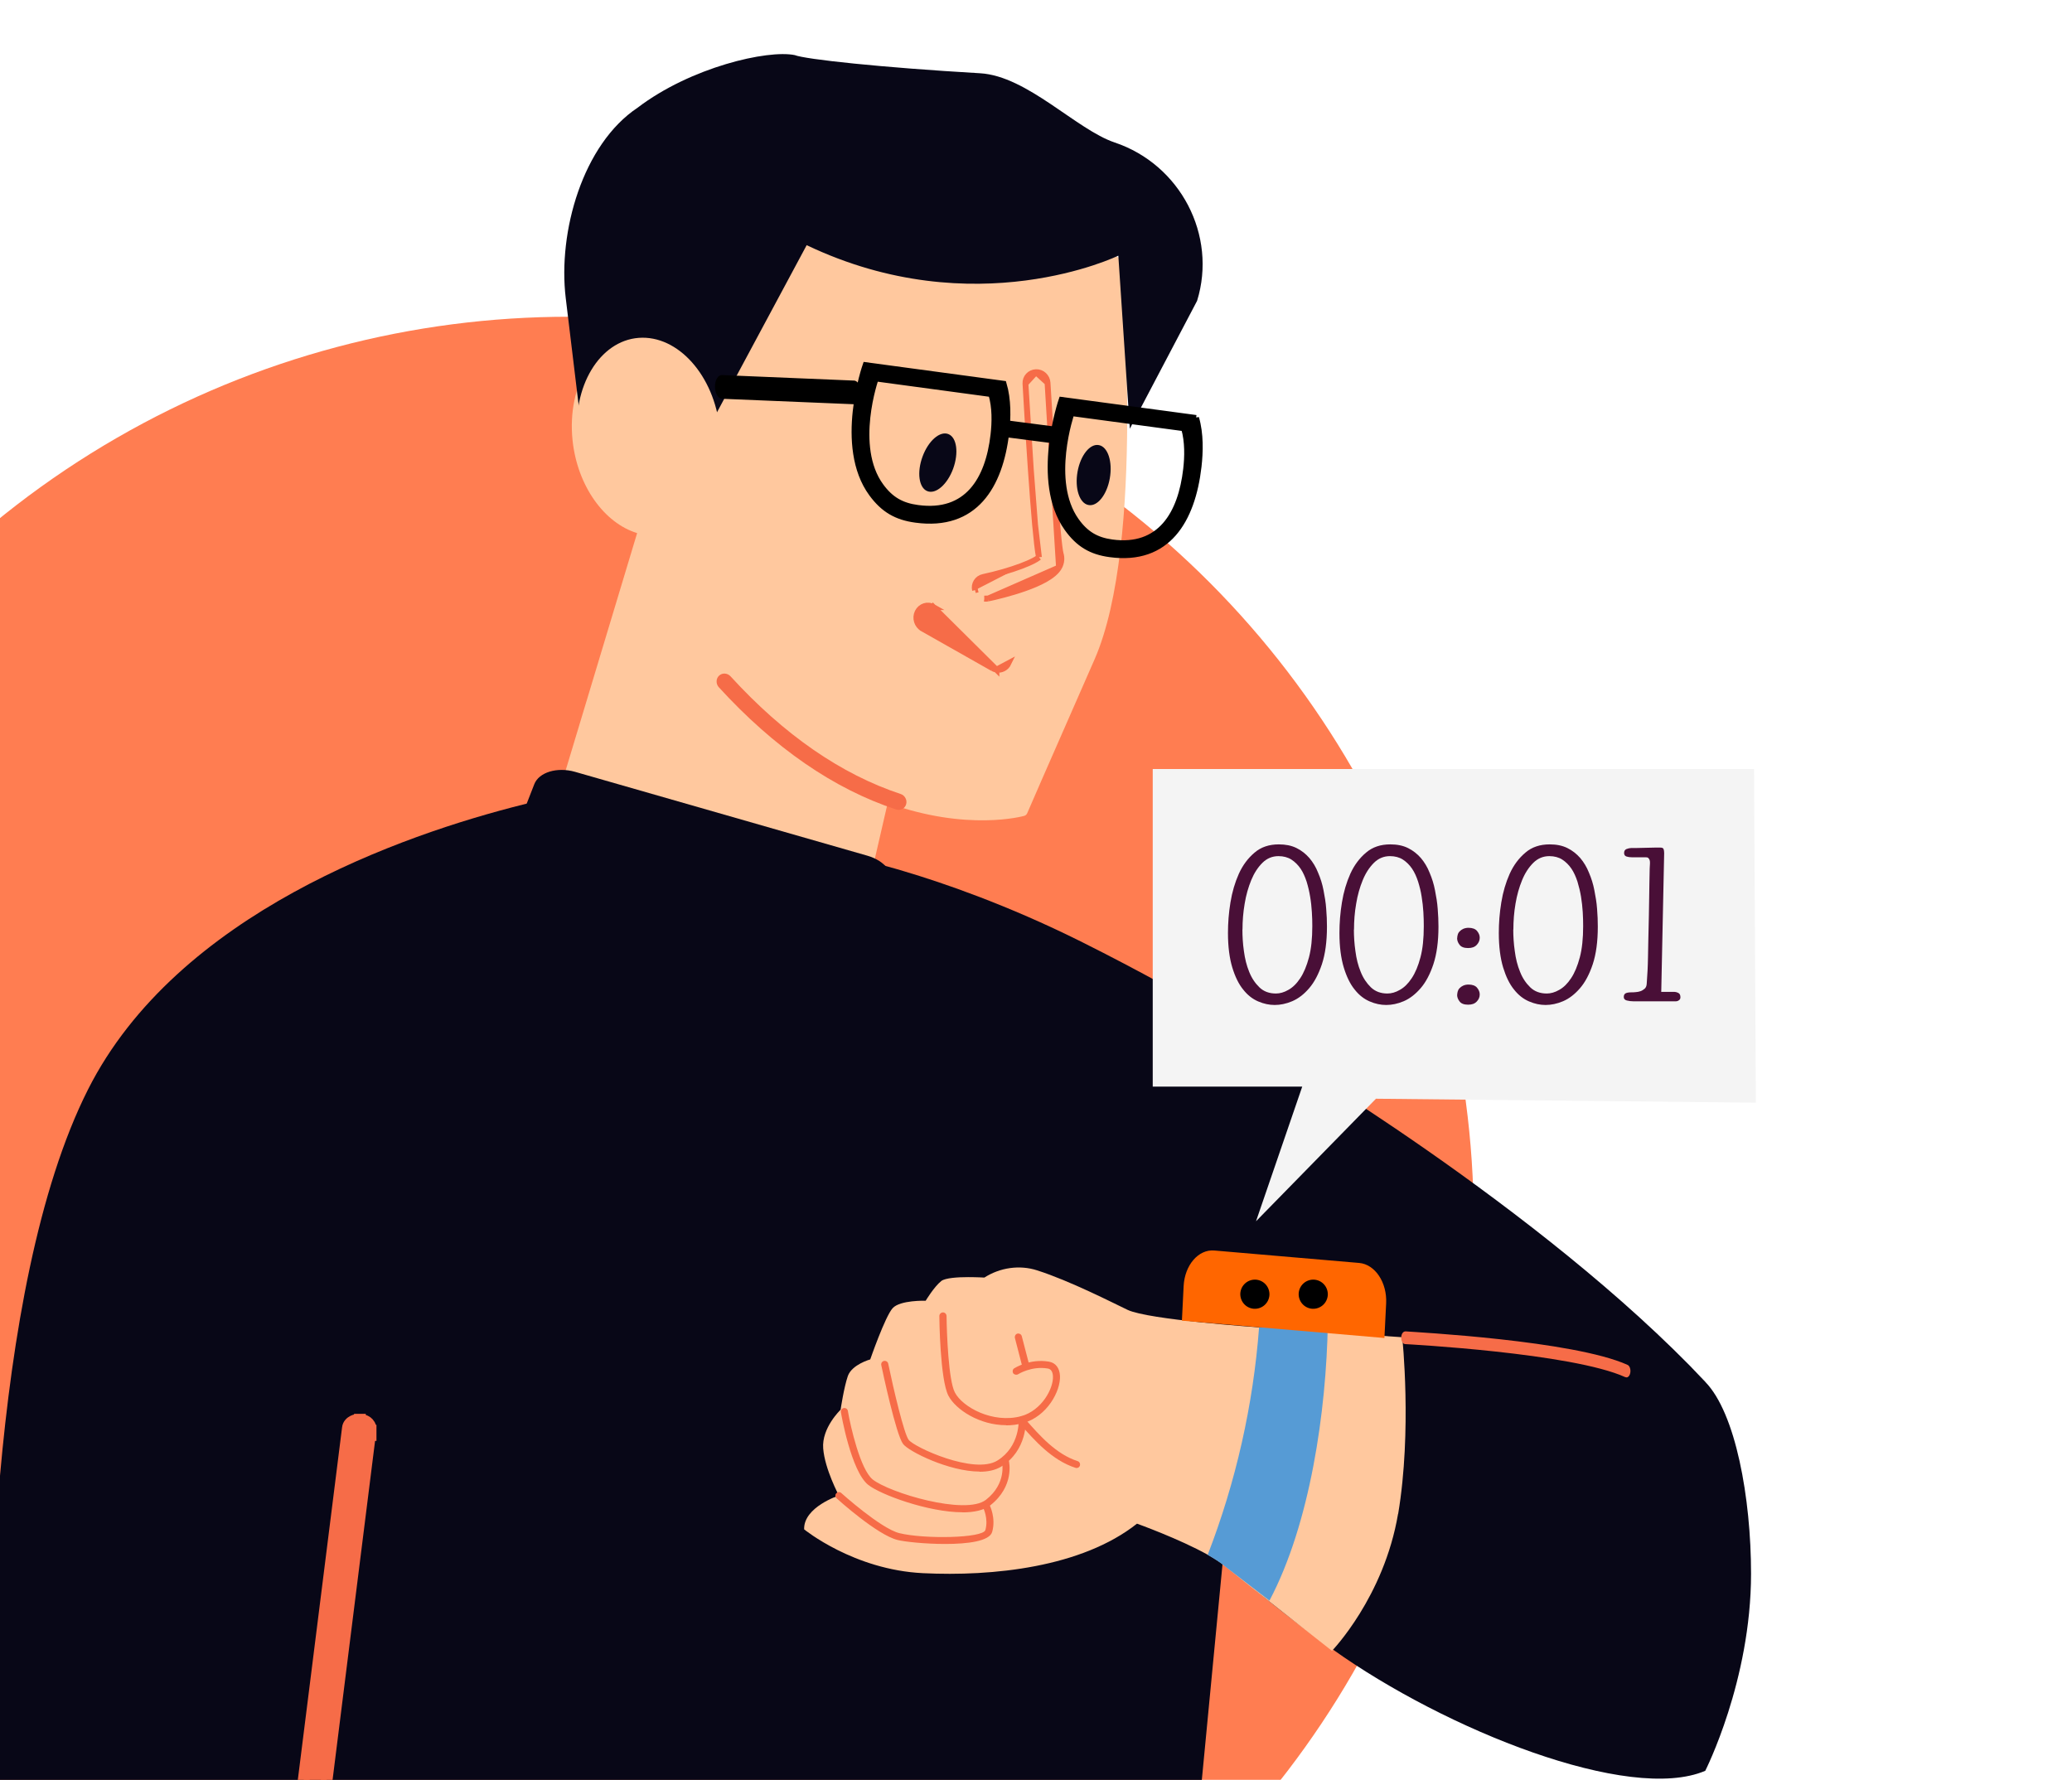 <svg width="71" height="61" viewBox="0 0 71 61" fill="none" xmlns="http://www.w3.org/2000/svg">
<g filter="url(#filter0_f_3270_33849)">
<circle cx="19.5" cy="41.855" r="31" fill="#FF7D51"/>
</g>
<path fill-rule="evenodd" clip-rule="evenodd" d="M43.598 35.98L42.801 44.215L42.679 45.451V45.482L42.136 51.058L41.898 53.543L41.891 53.607L41.101 61.851H0V50.576C0.424 45.79 1.295 40.748 3.016 37.338C6.07 31.289 13.809 28.606 17.906 27.577C17.992 27.556 18.08 27.534 18.163 27.513C18.639 27.394 19.06 27.302 19.412 27.229C20.123 27.082 20.547 27.021 20.547 27.021L29.545 29.479C29.545 29.479 29.978 29.567 30.726 29.784C30.799 29.808 30.879 29.83 30.961 29.854C32.311 30.254 34.509 31.008 37.028 32.262C41.217 34.356 43.595 35.968 43.595 35.968V35.971L43.598 35.98Z" fill="#080717"/>
<path fill-rule="evenodd" clip-rule="evenodd" d="M58.433 47.359C59.473 48.424 60.002 51.329 60.002 53.932C60.002 57.603 58.433 60.688 58.433 60.688C55.828 61.8 49.537 59.284 45.681 56.537C44.557 55.734 43.531 54.929 42.667 54.205C42.395 53.976 42.139 53.757 41.901 53.549C41.742 53.409 41.589 53.274 41.446 53.146C40.42 52.237 39.812 51.626 39.812 51.626L41.336 45.338L43.604 35.98C43.604 35.98 52.797 41.373 58.436 47.356V47.359C58.436 47.359 57.393 46.294 58.433 47.359Z" fill="#080717"/>
<path fill-rule="evenodd" clip-rule="evenodd" d="M47.907 51.879C47.425 54.736 45.642 56.576 45.642 56.576C45.642 56.576 43.804 55.133 42.659 54.223C42.366 53.991 42.121 53.793 41.959 53.661C41.81 53.536 41.611 53.414 41.392 53.286H41.389C40.415 52.74 38.961 52.218 38.961 52.218C37.065 53.719 34.009 54.031 31.631 53.915C29.253 53.802 27.555 52.413 27.555 52.413C27.531 51.647 28.746 51.253 28.746 51.253C28.746 51.253 28.263 50.35 28.208 49.642C28.15 48.934 28.804 48.314 28.804 48.314C28.804 48.314 28.917 47.548 29.054 47.154C29.198 46.76 29.82 46.589 29.82 46.589C29.82 46.589 30.33 45.118 30.587 44.834C30.843 44.55 31.72 44.578 31.72 44.578C31.72 44.578 32.006 44.099 32.257 43.9C32.397 43.796 32.816 43.769 33.173 43.769C33.475 43.769 33.731 43.784 33.731 43.784C34.266 43.442 34.934 43.342 35.539 43.537C36.666 43.897 38.134 44.651 38.641 44.892C39.361 45.231 43.098 45.487 43.098 45.487H43.159L44.848 45.609L48.05 45.829C48.05 45.829 48.389 49.028 47.91 51.882H47.907V51.879Z" fill="#FFC89E"/>
<path fill-rule="evenodd" clip-rule="evenodd" d="M34.472 48.843C33.571 48.843 32.752 48.315 32.499 47.833C32.212 47.283 32.188 45.195 32.188 45.103C32.188 45.036 32.242 44.981 32.31 44.978C32.38 44.978 32.432 45.033 32.435 45.1C32.441 45.69 32.502 47.307 32.719 47.72C32.978 48.223 34.023 48.8 35 48.532C35.693 48.336 36.102 47.591 36.081 47.164C36.072 47.008 36.014 46.92 35.904 46.901C35.345 46.807 34.893 47.094 34.887 47.097C34.829 47.13 34.756 47.115 34.719 47.063C34.685 47.005 34.698 46.932 34.752 46.895C34.774 46.883 35.287 46.553 35.944 46.666C36.169 46.703 36.31 46.883 36.322 47.155C36.346 47.674 35.882 48.541 35.064 48.77C34.865 48.825 34.67 48.849 34.475 48.849L34.478 48.846L34.472 48.843Z" fill="#F66C48"/>
<path fill-rule="evenodd" clip-rule="evenodd" d="M35.149 46.923C35.094 46.923 35.049 46.889 35.03 46.831L34.777 45.854C34.762 45.79 34.798 45.723 34.862 45.705C34.926 45.69 34.994 45.726 35.012 45.79L35.266 46.767C35.281 46.831 35.244 46.898 35.18 46.917C35.171 46.917 35.162 46.92 35.149 46.92V46.923Z" fill="#F66C48"/>
<path fill-rule="evenodd" clip-rule="evenodd" d="M33.566 50.433C32.524 50.433 31.132 49.743 30.943 49.484C30.701 49.154 30.249 47.026 30.198 46.785C30.185 46.718 30.225 46.654 30.292 46.641C30.356 46.629 30.424 46.669 30.436 46.736C30.622 47.63 30.976 49.126 31.135 49.343C31.318 49.596 33.386 50.549 34.179 50.054C34.958 49.569 34.906 48.669 34.906 48.659C34.903 48.592 34.955 48.534 35.022 48.531C35.083 48.525 35.147 48.577 35.151 48.644C35.151 48.687 35.209 49.7 34.308 50.262C34.106 50.387 33.85 50.439 33.563 50.439L33.566 50.43V50.433Z" fill="#F66C48"/>
<path fill-rule="evenodd" clip-rule="evenodd" d="M32.979 51.828C31.813 51.828 30.167 51.223 29.749 50.887C29.166 50.42 28.827 48.479 28.815 48.397C28.802 48.33 28.845 48.269 28.912 48.256C28.979 48.247 29.044 48.287 29.053 48.354C29.144 48.891 29.48 50.356 29.901 50.701C30.457 51.153 33.083 51.947 33.785 51.4C34.499 50.842 34.338 50.13 34.335 50.121C34.319 50.057 34.359 49.99 34.423 49.975C34.487 49.959 34.554 49.996 34.57 50.063C34.579 50.097 34.771 50.93 33.935 51.589C33.715 51.76 33.376 51.831 32.982 51.831V51.828H32.979Z" fill="#F66C48"/>
<path fill-rule="evenodd" clip-rule="evenodd" d="M32.392 52.914C31.699 52.914 30.996 52.838 30.755 52.777C30.056 52.603 28.724 51.4 28.666 51.348C28.614 51.302 28.611 51.226 28.657 51.177C28.703 51.125 28.779 51.122 28.828 51.168C28.84 51.18 30.175 52.38 30.813 52.542C31.659 52.752 33.684 52.719 33.766 52.435C33.876 52.044 33.693 51.678 33.69 51.675C33.659 51.614 33.68 51.541 33.742 51.513C33.803 51.483 33.876 51.504 33.903 51.565C33.913 51.583 34.135 52.017 33.998 52.502C33.906 52.82 33.158 52.914 32.392 52.914Z" fill="#F66C48"/>
<path fill-rule="evenodd" clip-rule="evenodd" d="M36.892 50.311C36.892 50.311 36.868 50.311 36.852 50.304C36.049 50.045 35.451 49.364 34.968 48.818C34.923 48.766 34.929 48.69 34.981 48.647C35.032 48.601 35.109 48.61 35.152 48.659C35.613 49.184 36.184 49.837 36.926 50.075C36.99 50.094 37.023 50.164 37.005 50.228C36.99 50.28 36.941 50.311 36.892 50.311Z" fill="#F66C48"/>
<path fill-rule="evenodd" clip-rule="evenodd" d="M45.5 45.355C45.448 48.352 44.898 52.211 43.5 54.855C43.207 54.623 42.112 53.793 41.951 53.662C41.801 53.537 41.603 53.415 41.383 53.287C42.348 50.793 42.943 48.156 43.144 45.491L45.5 45.358L45.503 45.355H45.5Z" fill="#569BD5"/>
<path fill-rule="evenodd" clip-rule="evenodd" d="M41.614 42.857L46.575 43.283C47.12 43.331 47.534 43.954 47.498 44.668L47.439 45.855L40.5 45.261L40.559 44.074C40.596 43.355 41.068 42.809 41.609 42.857H41.614Z" fill="#FF6600"/>
<path fill-rule="evenodd" clip-rule="evenodd" d="M43.499 44.383C43.48 44.663 43.245 44.867 42.971 44.854C42.691 44.835 42.488 44.599 42.501 44.326C42.52 44.046 42.755 43.842 43.029 43.855C43.309 43.874 43.512 44.109 43.499 44.383Z" fill="black"/>
<path fill-rule="evenodd" clip-rule="evenodd" d="M45.499 44.383C45.48 44.663 45.245 44.867 44.971 44.854C44.691 44.835 44.488 44.599 44.501 44.326C44.52 44.046 44.755 43.842 45.029 43.855C45.309 43.874 45.512 44.109 45.499 44.383Z" fill="black"/>
<path fill-rule="evenodd" clip-rule="evenodd" d="M55.725 47.201C55.725 47.201 55.701 47.201 55.69 47.196C53.861 46.367 48.225 46.069 48.145 46.064C48.068 46.058 48.009 45.953 48.016 45.832C48.02 45.71 48.082 45.628 48.163 45.628C48.493 45.655 53.91 45.937 55.77 46.776C55.844 46.809 55.885 46.931 55.864 47.047C55.847 47.146 55.791 47.207 55.729 47.207V47.201H55.725Z" fill="#F66C48"/>
<path d="M12.327 48.655C12.248 48.652 12.165 48.668 12.093 48.705C12.029 48.738 11.933 48.812 11.92 48.941L10.302 61.83L10.273 62.054H10.5H10.886H11.062L11.084 61.879L12.676 49.181H12.7V48.981V48.978L12.697 48.977C12.703 48.866 12.636 48.78 12.575 48.734C12.504 48.682 12.415 48.657 12.327 48.655ZM12.327 48.655C12.327 48.655 12.327 48.655 12.327 48.655L12.322 48.855L12.328 48.655C12.328 48.655 12.327 48.655 12.327 48.655Z" fill="#F66C48" stroke="#F66C48" stroke-width="0.4"/>
<path fill-rule="evenodd" clip-rule="evenodd" d="M21.869 11.412C23.484 11.256 24.226 12.043 24.568 12.73C24.614 12.828 24.656 12.926 24.693 13.026C25.203 9.876 26.439 7.813 28.387 6.891C30.076 6.088 32.335 6.174 34.918 7.132C36.853 7.853 38.316 8.82 38.328 8.832C38.371 8.86 38.398 8.912 38.404 8.961C38.441 9.351 39.259 18.612 37.504 22.604C35.748 26.6 35.199 27.867 35.199 27.87C35.18 27.915 35.141 27.949 35.095 27.961C35.064 27.97 33.15 28.505 30.418 27.519L29.572 31.191C29.56 31.239 29.526 31.282 29.48 31.303C28.088 31.954 20.352 29.295 18.956 28.202C18.901 28.157 18.877 28.08 18.898 28.013L21.832 18.27C20.709 17.928 19.784 16.659 19.619 15.087C19.423 13.17 20.407 11.552 21.866 11.412H21.869Z" fill="#FFC89E"/>
<path fill-rule="evenodd" clip-rule="evenodd" d="M23.364 16.375L19.942 14.824L19.386 10.218C19.111 7.941 19.972 4.941 21.847 3.692C23.672 2.301 26.301 1.699 27.232 1.888C27.593 2.032 30.182 2.313 33.589 2.511C35.201 2.606 36.886 4.443 38.196 4.883C40.449 5.64 41.713 8.066 41.02 10.31L38.715 14.693L38.321 8.762C38.321 8.762 33.403 11.152 27.642 8.402L23.364 16.375Z" fill="#080717"/>
<path d="M34.144 22.95L34.144 22.949C34.104 22.941 34.062 22.927 34.019 22.904L34.016 22.903L34.017 22.903L31.615 21.543L31.615 21.542C31.421 21.432 31.345 21.181 31.443 20.979C31.543 20.776 31.782 20.691 31.984 20.806L31.983 20.806L31.934 20.893L31.984 20.806L34.144 22.95ZM34.144 22.95L34.15 22.95C34.315 22.974 34.479 22.892 34.557 22.73L34.144 22.95Z" fill="#F66C48" stroke="#F66C48" stroke-width="0.2"/>
<path fill-rule="evenodd" clip-rule="evenodd" d="M22.571 18.191C21.225 18.294 19.979 16.899 19.79 15.074C19.601 13.249 20.541 11.683 21.884 11.579C23.231 11.476 24.476 12.87 24.666 14.696L22.571 18.191Z" fill="#FFC89E"/>
<path fill-rule="evenodd" clip-rule="evenodd" d="M32.661 16.063C32.462 16.604 32.066 16.948 31.776 16.832C31.486 16.72 31.413 16.186 31.613 15.646C31.812 15.105 32.208 14.761 32.498 14.877C32.788 14.993 32.857 15.523 32.661 16.063Z" fill="#080717"/>
<path fill-rule="evenodd" clip-rule="evenodd" d="M38.029 16.393C37.929 16.96 37.601 17.37 37.295 17.307C36.989 17.248 36.823 16.736 36.923 16.169C37.024 15.602 37.352 15.192 37.658 15.255C37.963 15.314 38.129 15.822 38.029 16.393Z" fill="#080717"/>
<path fill-rule="evenodd" clip-rule="evenodd" d="M24.708 13.662C24.718 13.666 24.726 13.666 24.736 13.666L29.264 13.854C29.395 13.859 29.503 13.679 29.5 13.46C29.5 13.236 29.395 13.043 29.264 13.043L24.736 12.854C24.605 12.85 24.497 13.029 24.5 13.249C24.5 13.46 24.592 13.635 24.71 13.662H24.708Z" fill="black"/>
<path fill-rule="evenodd" clip-rule="evenodd" d="M30.754 27.753C30.885 27.772 31.013 27.695 31.05 27.564C31.093 27.421 31.01 27.262 30.867 27.213C28.827 26.539 26.864 25.183 25.032 23.178C24.925 23.062 24.751 23.053 24.642 23.154C24.532 23.254 24.526 23.431 24.626 23.547C26.525 25.626 28.571 27.039 30.705 27.741C30.72 27.75 30.738 27.75 30.754 27.753Z" fill="#F66C48"/>
<path d="M33.862 20.511L33.862 20.511C33.824 20.517 33.781 20.523 33.731 20.514C33.73 20.514 33.729 20.514 33.728 20.514L33.862 20.511ZM33.862 20.511L33.865 20.51M33.862 20.511L33.865 20.51M33.865 20.51C34.103 20.459 34.619 20.339 35.115 20.163C35.364 20.076 35.61 19.973 35.816 19.857C36.019 19.742 36.195 19.607 36.287 19.449L36.287 19.449M33.865 20.51L36.287 19.449M36.287 19.449L36.288 19.448M36.287 19.449L36.288 19.448M36.288 19.448C36.392 19.265 36.379 19.095 36.346 18.985C36.334 18.947 36.32 18.861 36.303 18.726C36.286 18.594 36.268 18.422 36.249 18.218C36.21 17.812 36.168 17.283 36.126 16.7C36.04 15.535 35.954 14.157 35.895 13.118L35.895 13.117M36.288 19.448L35.895 13.117M35.895 13.117C35.882 12.913 35.71 12.746 35.498 12.755L35.498 12.755M35.895 13.117L35.498 12.755M35.498 12.755C35.291 12.763 35.127 12.937 35.139 13.147M35.498 12.755L35.139 13.147M35.139 13.147C35.155 13.421 35.229 14.742 35.322 16.083M35.139 13.147L35.322 16.083M35.322 16.083C35.368 16.753 35.419 17.429 35.468 17.982M35.322 16.083L35.468 17.982M35.468 17.982C35.514 18.484 35.559 18.892 35.601 19.099M35.468 17.982L35.601 19.099M35.601 19.099C35.592 19.107 35.58 19.116 35.565 19.127C35.531 19.152 35.485 19.18 35.428 19.21C35.314 19.271 35.162 19.337 34.983 19.404C34.625 19.538 34.164 19.673 33.692 19.774C33.485 19.817 33.361 20.023 33.411 20.225M33.411 20.225C33.411 20.225 33.411 20.225 33.411 20.225L33.508 20.202L33.411 20.225Z" fill="#F66C48" stroke="#F66C48" stroke-width="0.2"/>
<path fill-rule="evenodd" clip-rule="evenodd" d="M40.986 14.324L36.378 13.704C36.378 13.704 35.413 16.488 36.567 18.106C36.958 18.653 37.392 18.909 38.036 18.995C40.009 19.263 40.858 17.832 41.071 15.994C41.129 15.49 41.145 14.864 40.986 14.321V14.324ZM40.574 14.678L36.717 14.159C36.717 14.159 35.911 16.488 36.876 17.844C37.202 18.302 37.566 18.515 38.106 18.589C39.755 18.811 40.467 17.615 40.644 16.079C40.693 15.658 40.705 15.133 40.574 14.681V14.678Z" fill="black" stroke="black" stroke-width="0.2" stroke-miterlimit="2.613"/>
<path fill-rule="evenodd" clip-rule="evenodd" d="M34.391 13.152L29.661 12.513C29.661 12.513 28.68 15.295 29.871 16.919C30.274 17.468 30.72 17.725 31.38 17.813C33.404 18.088 34.269 16.662 34.482 14.824C34.54 14.321 34.553 13.695 34.391 13.152ZM33.966 13.506L30.009 12.971C30.009 12.971 29.187 15.301 30.183 16.659C30.519 17.12 30.894 17.334 31.447 17.407C33.142 17.639 33.865 16.442 34.042 14.904C34.091 14.482 34.104 13.957 33.966 13.503V13.506Z" fill="black" stroke="black" stroke-width="0.2" stroke-miterlimit="2.613"/>
<path fill-rule="evenodd" clip-rule="evenodd" d="M17.696 31.597L27.716 34.472C28.327 34.646 28.953 34.457 29.112 34.045L30.537 30.388C30.696 29.976 30.333 29.5 29.722 29.326L19.702 26.451C19.091 26.277 18.465 26.466 18.307 26.878L16.881 30.535C16.722 30.947 17.085 31.423 17.696 31.597Z" fill="#080717"/>
<path fill-rule="evenodd" clip-rule="evenodd" d="M36.261 15.207C36.392 15.193 36.497 15.093 36.511 14.957C36.529 14.797 36.41 14.652 36.251 14.633L34.504 14.406C34.345 14.387 34.201 14.501 34.189 14.657C34.171 14.817 34.291 14.962 34.449 14.981L36.196 15.207C36.22 15.211 36.243 15.212 36.262 15.21L36.261 15.207Z" fill="black"/>
<path fill-rule="evenodd" clip-rule="evenodd" d="M43.039 41.855L44.623 37.24H39.5V26.355H60.105L60.167 37.79L47.149 37.655L43.039 41.855Z" fill="#F4F4F4"/>
<path fill-rule="evenodd" clip-rule="evenodd" d="M56.914 33.992H57.353C57.405 33.992 57.453 34.002 57.505 34.027C57.556 34.049 57.582 34.099 57.582 34.174C57.582 34.224 57.567 34.256 57.53 34.281C57.497 34.306 57.457 34.317 57.416 34.317H55.98C55.892 34.317 55.814 34.306 55.744 34.288C55.674 34.27 55.641 34.227 55.641 34.17C55.641 34.106 55.663 34.063 55.707 34.041C55.748 34.02 55.814 34.009 55.899 34.009C55.936 34.009 55.988 34.009 56.047 34.002C56.106 33.999 56.157 33.988 56.213 33.97C56.268 33.952 56.312 33.92 56.357 33.884C56.397 33.849 56.423 33.791 56.427 33.716C56.438 33.552 56.449 33.405 56.456 33.262C56.464 33.123 56.467 32.973 56.471 32.805C56.475 32.637 56.478 32.444 56.482 32.218C56.486 31.993 56.493 31.718 56.501 31.386C56.504 31.128 56.508 30.914 56.512 30.735C56.512 30.556 56.515 30.403 56.519 30.274C56.519 30.145 56.523 30.027 56.526 29.924C56.526 29.82 56.53 29.716 56.538 29.602C56.538 29.584 56.538 29.566 56.538 29.538C56.538 29.512 56.53 29.488 56.523 29.466C56.515 29.445 56.501 29.427 56.482 29.405C56.464 29.387 56.431 29.38 56.394 29.38H56.305C56.264 29.38 56.216 29.38 56.172 29.38C56.12 29.38 56.076 29.38 56.025 29.38H55.914C55.851 29.38 55.796 29.373 55.737 29.355C55.681 29.337 55.652 29.298 55.652 29.234C55.652 29.166 55.678 29.123 55.733 29.098C55.788 29.076 55.84 29.066 55.899 29.062C55.928 29.062 55.995 29.062 56.091 29.062C56.187 29.062 56.29 29.059 56.401 29.055C56.512 29.055 56.611 29.051 56.707 29.048C56.803 29.048 56.866 29.048 56.896 29.048C56.958 29.048 56.995 29.066 57.006 29.102C57.017 29.134 57.025 29.18 57.025 29.237L56.925 33.992L56.918 33.999L56.914 33.992Z" fill="#490F37"/>
<path fill-rule="evenodd" clip-rule="evenodd" d="M45.898 31.976C45.898 31.636 45.924 31.286 45.983 30.928C46.042 30.567 46.138 30.242 46.271 29.945C46.404 29.652 46.585 29.409 46.81 29.22C47.032 29.03 47.308 28.938 47.641 28.938C47.869 28.938 48.072 28.977 48.246 29.063C48.419 29.148 48.563 29.263 48.689 29.406C48.811 29.552 48.91 29.713 48.988 29.91C49.069 30.099 49.132 30.299 49.172 30.51C49.213 30.718 49.25 30.932 49.265 31.147C49.283 31.361 49.291 31.565 49.291 31.758C49.291 32.273 49.231 32.698 49.117 33.045C49.003 33.388 48.855 33.667 48.678 33.87C48.501 34.074 48.309 34.224 48.098 34.314C47.888 34.403 47.689 34.442 47.5 34.442C47.312 34.442 47.127 34.403 46.936 34.321C46.744 34.239 46.57 34.106 46.419 33.913C46.264 33.724 46.142 33.47 46.046 33.156C45.95 32.837 45.898 32.444 45.898 31.976ZM46.393 31.854C46.393 32.09 46.408 32.337 46.445 32.594C46.478 32.855 46.537 33.091 46.626 33.306C46.711 33.52 46.829 33.695 46.976 33.838C47.127 33.981 47.316 34.049 47.541 34.049C47.678 34.049 47.822 34.01 47.969 33.924C48.117 33.842 48.253 33.71 48.375 33.524C48.497 33.341 48.597 33.102 48.674 32.809C48.752 32.516 48.788 32.162 48.788 31.74C48.788 31.593 48.785 31.436 48.774 31.261C48.763 31.086 48.744 30.907 48.715 30.732C48.689 30.553 48.645 30.382 48.593 30.214C48.538 30.046 48.471 29.895 48.386 29.77C48.301 29.645 48.194 29.538 48.072 29.459C47.951 29.381 47.799 29.341 47.63 29.341C47.419 29.341 47.235 29.416 47.08 29.57C46.925 29.724 46.795 29.921 46.696 30.164C46.596 30.407 46.519 30.675 46.471 30.971C46.419 31.268 46.397 31.565 46.397 31.861L46.393 31.854Z" fill="#490F37"/>
<path fill-rule="evenodd" clip-rule="evenodd" d="M49.933 32.148C49.933 32.112 49.941 32.069 49.952 32.03C49.963 31.99 49.985 31.951 50.018 31.919C50.048 31.887 50.092 31.854 50.14 31.833C50.192 31.811 50.251 31.797 50.321 31.797C50.45 31.797 50.553 31.833 50.612 31.904C50.675 31.98 50.705 32.055 50.705 32.137C50.705 32.226 50.672 32.308 50.602 32.383C50.531 32.459 50.435 32.491 50.306 32.491C50.17 32.491 50.07 32.455 50.015 32.38C49.956 32.305 49.93 32.23 49.93 32.151H49.933V32.148ZM49.933 34.092C49.933 34.056 49.941 34.014 49.952 33.974C49.963 33.935 49.985 33.895 50.018 33.863C50.048 33.831 50.092 33.799 50.14 33.778C50.192 33.756 50.251 33.742 50.321 33.742C50.45 33.742 50.553 33.778 50.612 33.849C50.675 33.924 50.705 33.999 50.705 34.081C50.705 34.171 50.672 34.253 50.602 34.325C50.531 34.4 50.435 34.432 50.306 34.432C50.17 34.432 50.07 34.396 50.015 34.321C49.956 34.246 49.93 34.171 49.93 34.092L49.933 34.096V34.092Z" fill="#490F37"/>
<path fill-rule="evenodd" clip-rule="evenodd" d="M51.359 31.976C51.359 31.636 51.385 31.286 51.444 30.928C51.503 30.567 51.599 30.242 51.732 29.945C51.865 29.652 52.046 29.409 52.271 29.22C52.492 29.03 52.769 28.938 53.102 28.938C53.33 28.938 53.533 28.977 53.707 29.063C53.88 29.148 54.024 29.263 54.15 29.406C54.272 29.552 54.371 29.713 54.449 29.91C54.53 30.099 54.593 30.299 54.633 30.51C54.674 30.718 54.711 30.932 54.726 31.147C54.744 31.361 54.751 31.565 54.751 31.758C54.751 32.273 54.692 32.698 54.578 33.045C54.464 33.388 54.316 33.667 54.139 33.87C53.962 34.074 53.77 34.224 53.559 34.314C53.349 34.403 53.15 34.442 52.961 34.442C52.773 34.442 52.589 34.403 52.397 34.321C52.205 34.239 52.031 34.106 51.88 33.913C51.725 33.724 51.603 33.47 51.507 33.156C51.411 32.837 51.359 32.444 51.359 31.976ZM51.854 31.854C51.854 32.09 51.869 32.337 51.906 32.594C51.939 32.855 51.998 33.091 52.087 33.306C52.171 33.52 52.289 33.695 52.437 33.838C52.585 33.981 52.777 34.049 53.002 34.049C53.138 34.049 53.282 34.01 53.43 33.924C53.578 33.842 53.714 33.71 53.836 33.524C53.958 33.341 54.057 33.102 54.135 32.809C54.212 32.516 54.249 32.162 54.249 31.74C54.249 31.593 54.246 31.436 54.235 31.261C54.224 31.086 54.205 30.907 54.176 30.732C54.146 30.553 54.105 30.382 54.054 30.214C53.998 30.046 53.932 29.895 53.847 29.77C53.762 29.645 53.655 29.538 53.533 29.459C53.412 29.381 53.26 29.341 53.09 29.341C52.88 29.341 52.696 29.416 52.541 29.57C52.386 29.724 52.256 29.921 52.157 30.164C52.057 30.407 51.98 30.675 51.931 30.971C51.88 31.268 51.858 31.565 51.858 31.861L51.854 31.854Z" fill="#490F37"/>
<path fill-rule="evenodd" clip-rule="evenodd" d="M42.078 31.976C42.078 31.636 42.104 31.286 42.163 30.928C42.222 30.567 42.318 30.242 42.451 29.945C42.584 29.652 42.765 29.409 42.99 29.22C43.211 29.03 43.488 28.938 43.82 28.938C44.049 28.938 44.252 28.977 44.426 29.063C44.599 29.148 44.743 29.263 44.868 29.406C44.99 29.552 45.09 29.713 45.167 29.91C45.249 30.099 45.312 30.299 45.352 30.51C45.393 30.718 45.43 30.932 45.444 31.147C45.463 31.361 45.47 31.565 45.47 31.758C45.47 32.273 45.411 32.698 45.297 33.045C45.182 33.388 45.035 33.667 44.858 33.87C44.68 34.078 44.488 34.224 44.278 34.314C44.068 34.403 43.868 34.442 43.68 34.442C43.492 34.442 43.307 34.403 43.115 34.321C42.923 34.239 42.75 34.106 42.599 33.913C42.444 33.724 42.322 33.47 42.226 33.156C42.13 32.837 42.078 32.444 42.078 31.976ZM42.573 31.854C42.573 32.09 42.587 32.337 42.624 32.594C42.658 32.855 42.717 33.091 42.805 33.306C42.89 33.52 43.008 33.695 43.156 33.838C43.303 33.981 43.495 34.049 43.721 34.049C43.857 34.049 44.001 34.01 44.149 33.924C44.296 33.842 44.433 33.71 44.555 33.524C44.677 33.341 44.776 33.102 44.854 32.809C44.931 32.516 44.968 32.162 44.968 31.74C44.968 31.593 44.965 31.436 44.953 31.261C44.942 31.086 44.924 30.907 44.894 30.732C44.865 30.553 44.824 30.382 44.773 30.214C44.717 30.046 44.651 29.895 44.566 29.77C44.481 29.645 44.374 29.538 44.252 29.459C44.13 29.381 43.979 29.341 43.809 29.341C43.599 29.341 43.414 29.416 43.259 29.57C43.104 29.724 42.975 29.921 42.875 30.164C42.776 30.407 42.698 30.675 42.65 30.971C42.599 31.268 42.576 31.565 42.576 31.861L42.573 31.854Z" fill="#490F37"/>
<defs>
<filter id="filter0_f_3270_33849" x="-31.5" y="-9.146" width="102" height="102" filterUnits="userSpaceOnUse" color-interpolation-filters="sRGB">
<feFlood flood-opacity="0" result="BackgroundImageFix"/>
<feBlend mode="normal" in="SourceGraphic" in2="BackgroundImageFix" result="shape"/>
<feGaussianBlur stdDeviation="10" result="effect1_foregroundBlur_3270_33849"/>
</filter>
</defs>
</svg>
